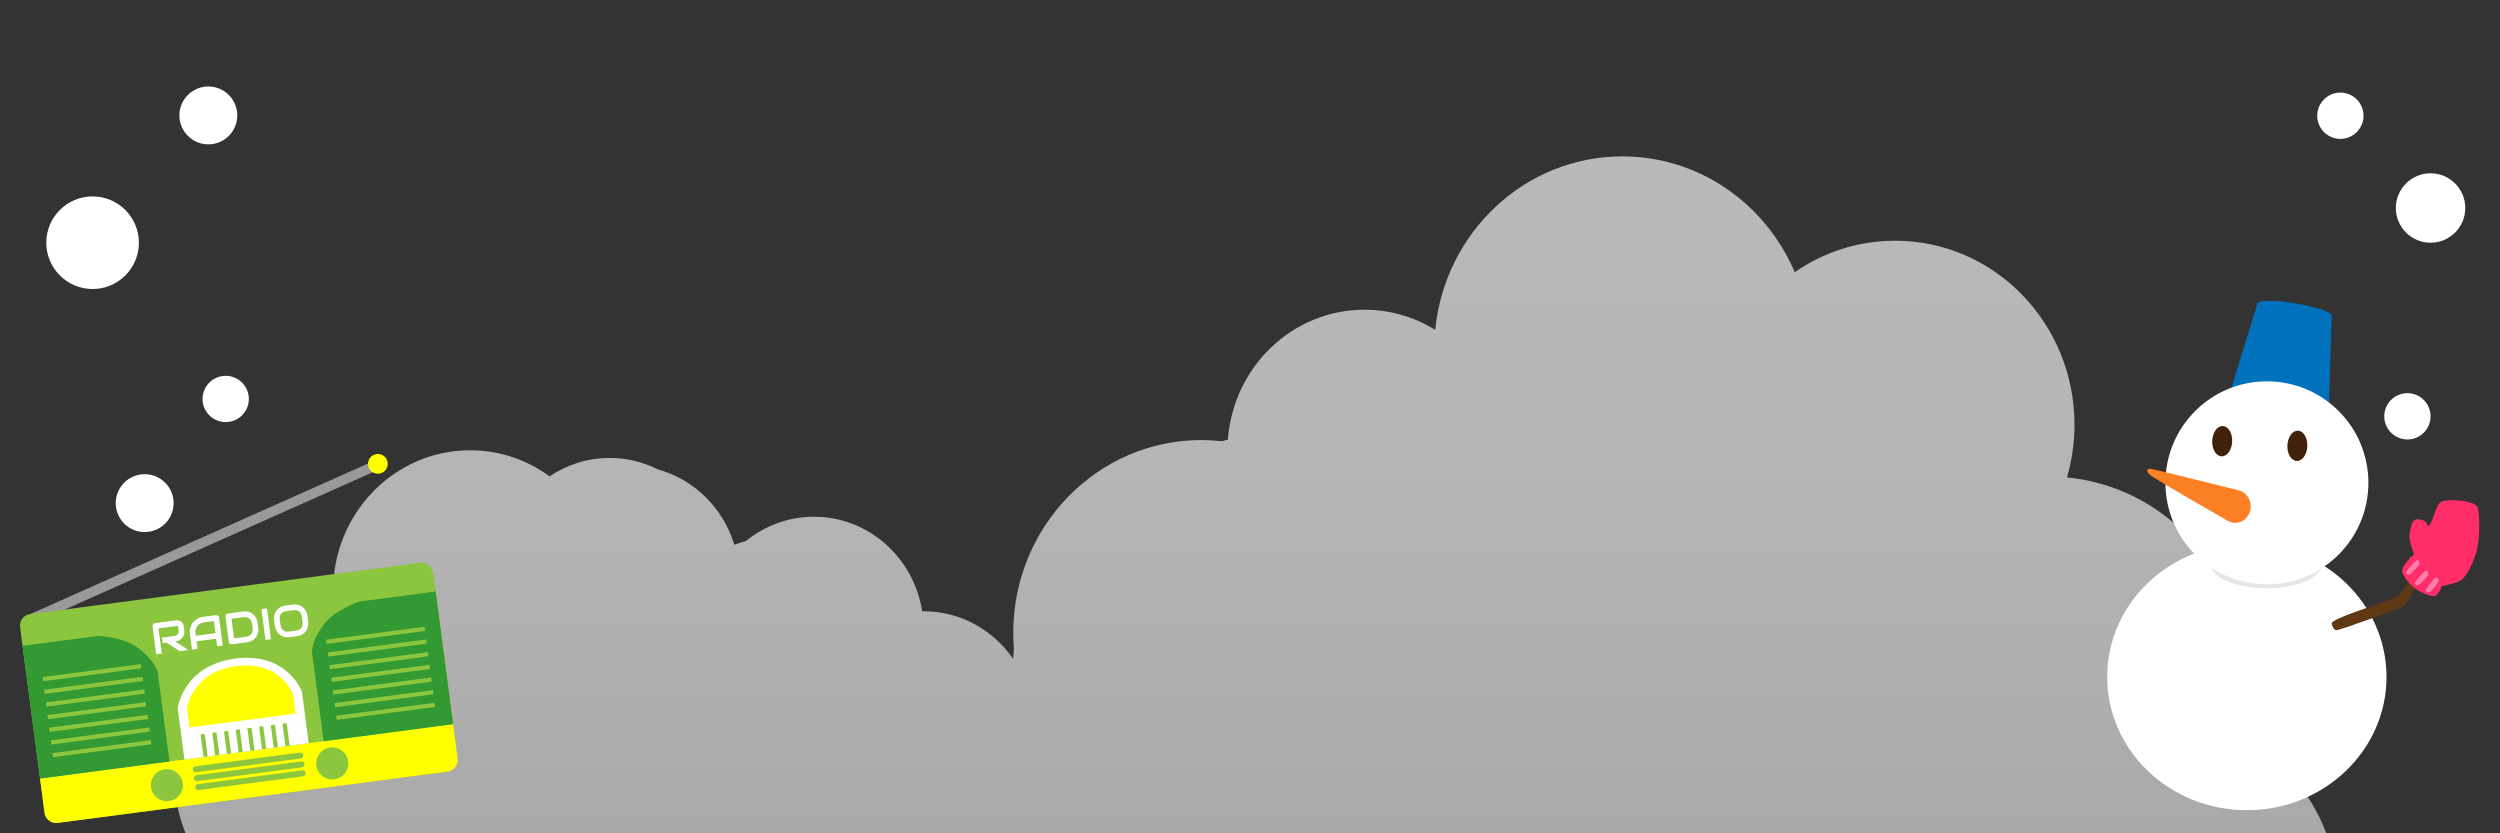 <?xml version="1.0" encoding="UTF-8"?>
<svg xmlns="http://www.w3.org/2000/svg" xmlns:xlink="http://www.w3.org/1999/xlink" viewBox="0 0 1080 360">
  <rect x="0" y="0" width="1080" height="360" fill="#333333" stroke="none"/>
  <defs>
    <style>
      .cls-1 {
        fill: #fff;
      }

      .cls-2 {
        fill: url(#linear-gradient);
        opacity: .66;
      }

      .cls-3 {
        fill: #8cc63f;
      }

      .cls-4 {
        fill: #393;
      }

      .cls-5 {
        fill: #ff7dab;
      }

      .cls-6 {
        fill: #603813;
      }

      .cls-7 {
        fill: #e6e6e6;
      }

      .cls-8 {
        fill: #42210b;
      }

      .cls-9 {
        fill: #0071bc;
      }

      .cls-10 {
        fill: #fb8024;
      }

      .cls-11 {
        fill: #999;
      }

      .cls-12 {
        fill: #ff2e69;
      }

      .cls-13 {
        fill: #ff0;
      }
    </style>
    <symbol id="_新規シンボル_1" data-name="新規シンボル 1" viewBox="0 0 180 140">
      <g>
        <polygon class="cls-11" points="161.84 6.96 6.36 53.1 5.14 49.01 160.63 2.87 161.84 6.96"/>
        <circle class="cls-13" cx="162.45" cy="4.27" r="4.27"/>
        <rect class="cls-3" y="49" width="180" height="91" rx="5" ry="5"/>
        <path class="cls-13" d="M0,120H180v15c0,2.76-2.24,5-5,5H5c-2.76,0-5-2.24-5-5v-15H0Z"/>
        <path class="cls-4" d="M56.4,120H0S0,62.18,0,62.18H33.03s11,1.99,16.69,7.76c6.68,6.79,6.68,11.45,6.68,11.45v38.61Z"/>
        <rect class="cls-3" x="6.77" y="76.69" width="42.86" height="1.81"/>
        <rect class="cls-3" x="6.77" y="82.2" width="42.86" height="1.81"/>
        <rect class="cls-3" x="6.77" y="87.73" width="42.86" height="1.81"/>
        <rect class="cls-3" x="6.77" y="93.24" width="42.86" height="1.81"/>
        <rect class="cls-3" x="6.77" y="98.76" width="42.86" height="1.81"/>
        <rect class="cls-3" x="6.77" y="104.28" width="42.86" height="1.81"/>
        <rect class="cls-3" x="6.77" y="109.8" width="42.86" height="1.81"/>
        <path class="cls-3" d="M60.91,130c0,3.83-3.11,6.93-6.93,6.93-3.83,0-6.93-3.1-6.93-6.93,0-3.83,3.1-6.94,6.93-6.94,3.83,0,6.93,3.1,6.93,6.94Z"/>
        <path class="cls-3" d="M132.96,130c0,3.83-3.11,6.93-6.93,6.93-3.83,0-6.94-3.1-6.94-6.93,0-3.83,3.11-6.94,6.94-6.94,3.83,0,6.93,3.1,6.93,6.94Z"/>
        <path class="cls-3" d="M114.09,124.82c0,.71-.58,1.29-1.28,1.29h-45.6c-.71,0-1.29-.58-1.29-1.29h0c0-.71,.58-1.29,1.29-1.29h45.6c.71,0,1.28,.58,1.28,1.29h0Z"/>
        <path class="cls-3" d="M114.09,128.7c0,.71-.58,1.29-1.28,1.29h-45.6c-.71,0-1.29-.58-1.29-1.29h0c0-.71,.58-1.29,1.29-1.29h45.6c.71,0,1.28,.58,1.28,1.29h0Z"/>
        <path class="cls-3" d="M114.09,132.58c0,.71-.57,1.29-1.28,1.29h-45.6c-.71,0-1.29-.58-1.29-1.29h0c0-.71,.58-1.29,1.29-1.29h45.6c.71,0,1.28,.58,1.28,1.29h0Z"/>
        <path class="cls-1" d="M117.07,120H62.93s0-22.34,0-22.34c0,0,4.68-18.03,27.45-18.02,22.77,0,26.69,18.02,26.69,18.02v22.34Z"/>
        <path class="cls-13" d="M113.14,106.57h-46.28s0-8.23,0-8.23c0,0,4-15.41,23.47-15.41,19.47,0,22.81,15.41,22.81,15.41v8.23Z"/>
        <path class="cls-1" d="M70.17,64.44c0,.55-.07,1.05-.21,1.49-.14,.44-.32,.82-.56,1.15-.23,.33-.5,.62-.81,.86-.31,.24-.62,.43-.96,.58-.33,.15-.67,.26-1.01,.33-.34,.07-.66,.1-.96,.1l5.07,4.38h-3.76l-5.07-4.38h-1.75v-2.43h5.5c.31-.02,.58-.09,.84-.19,.25-.1,.47-.24,.65-.42,.18-.17,.33-.38,.43-.63,.1-.25,.15-.53,.15-.85v-1.53c0-.14-.02-.24-.05-.31-.03-.07-.08-.12-.13-.16s-.11-.05-.17-.06c-.06,0-.11,0-.16,0h-8.02v10.97h-2.43v-12.18c0-.17,.03-.33,.09-.48,.06-.15,.15-.28,.26-.39,.11-.11,.24-.2,.39-.26,.15-.06,.31-.09,.49-.09h9.22c.54,0,1,.1,1.37,.29,.37,.2,.68,.44,.91,.74,.23,.3,.4,.62,.5,.96,.1,.34,.15,.66,.15,.96v1.55Z"/>
        <path class="cls-1" d="M85.76,73.34h-2.43v-3.29h-8.54v3.29h-2.43v-6.7c0-.98,.17-1.88,.5-2.7,.34-.82,.8-1.53,1.4-2.12s1.31-1.05,2.12-1.38c.82-.33,1.71-.5,2.67-.5h5.48c.17,0,.33,.03,.48,.09,.15,.06,.28,.15,.39,.26,.11,.11,.2,.24,.26,.39,.06,.15,.09,.31,.09,.48v12.18Zm-10.97-5.72h8.54v-5.25h-4.27c-.07,0-.23,.01-.47,.03-.24,.02-.52,.08-.83,.16-.31,.09-.65,.22-1,.4-.35,.18-.67,.43-.96,.75-.29,.32-.53,.71-.72,1.19-.19,.48-.29,1.05-.29,1.73v.98Z"/>
        <path class="cls-1" d="M101.96,67.73c0,.82-.14,1.57-.42,2.25-.28,.69-.67,1.28-1.17,1.77-.5,.5-1.09,.88-1.78,1.16-.69,.28-1.43,.42-2.23,.42h-6.56c-.17,0-.34-.03-.49-.09-.15-.06-.28-.15-.39-.26-.11-.11-.19-.24-.26-.39-.06-.15-.09-.31-.09-.49v-10.95c0-.17,.03-.33,.09-.48,.06-.15,.15-.28,.26-.39,.11-.11,.24-.2,.39-.26,.15-.06,.31-.09,.49-.09h6.56c.8,0,1.55,.14,2.23,.42,.69,.28,1.28,.67,1.78,1.16,.5,.5,.89,1.09,1.17,1.78,.28,.69,.42,1.44,.42,2.25v2.19Zm-2.43-2.19c0-.47-.08-.91-.23-1.3s-.37-.73-.65-1-.62-.49-1-.65c-.39-.15-.82-.23-1.29-.23h-5.35v8.54h5.35c.47,0,.91-.08,1.29-.23,.39-.15,.72-.37,1-.64s.5-.61,.65-1,.23-.82,.23-1.3v-2.19Z"/>
        <path class="cls-1" d="M106.79,73.34h-2.43v-13.4h2.43v13.4Z"/>
        <path class="cls-1" d="M123.7,67.92c0,.82-.14,1.57-.42,2.25-.28,.69-.67,1.28-1.17,1.78-.5,.5-1.09,.89-1.77,1.16-.68,.28-1.43,.42-2.23,.42h-3.29c-.8,0-1.55-.14-2.23-.42-.69-.28-1.28-.67-1.78-1.16-.5-.5-.89-1.09-1.17-1.78-.28-.69-.43-1.44-.43-2.25v-2.56c0-.81,.14-1.56,.43-2.25,.28-.69,.67-1.28,1.17-1.78,.5-.5,1.09-.88,1.78-1.16,.69-.28,1.43-.42,2.23-.42h3.29c.8,0,1.55,.14,2.23,.42s1.27,.67,1.77,1.16c.5,.5,.89,1.09,1.17,1.78,.28,.69,.42,1.44,.42,2.25v2.56Zm-2.43-2.56c0-.48-.08-.91-.23-1.3-.15-.39-.37-.72-.64-1-.28-.28-.61-.49-1-.64-.39-.15-.82-.23-1.29-.23h-3.29c-.47,0-.91,.08-1.29,.23-.39,.15-.72,.37-1,.64-.28,.28-.5,.61-.65,1-.15,.39-.23,.82-.23,1.3v2.56c0,.48,.08,.92,.23,1.3,.15,.39,.37,.72,.65,1,.28,.28,.62,.49,1,.65,.39,.15,.82,.23,1.29,.23h3.27c.47,0,.9-.08,1.29-.23,.39-.15,.72-.37,1-.65,.28-.28,.5-.61,.65-1,.15-.39,.23-.82,.23-1.3v-2.56Z"/>
        <rect class="cls-3" x="76.34" y="110.17" width="1.81" height="9.83"/>
        <rect class="cls-3" x="91.64" y="110.17" width="1.81" height="9.83"/>
        <rect class="cls-3" x="81.44" y="110.17" width="1.81" height="9.83"/>
        <rect class="cls-3" x="101.85" y="110.17" width="1.81" height="9.83"/>
        <rect class="cls-3" x="86.54" y="110.17" width="1.81" height="9.83"/>
        <rect class="cls-3" x="96.74" y="110.17" width="1.81" height="9.83"/>
        <rect class="cls-3" x="71.24" y="110.17" width="1.81" height="9.83"/>
        <rect class="cls-3" x="106.94" y="110.17" width="1.82" height="9.83"/>
        <path class="cls-4" d="M123.6,120h56.4s0-57.82,0-57.82h-33.03s-11,1.99-16.69,7.76c-6.68,6.79-6.68,11.45-6.68,11.45v38.61Z"/>
        <rect class="cls-3" x="130.37" y="76.69" width="42.86" height="1.81"/>
        <rect class="cls-3" x="130.37" y="82.21" width="42.86" height="1.81"/>
        <rect class="cls-3" x="130.37" y="87.73" width="42.86" height="1.81"/>
        <rect class="cls-3" x="130.37" y="93.25" width="42.86" height="1.81"/>
        <rect class="cls-3" x="130.37" y="98.77" width="42.86" height="1.81"/>
        <rect class="cls-3" x="130.37" y="104.28" width="42.86" height="1.81"/>
        <rect class="cls-3" x="130.37" y="109.8" width="42.86" height="1.81"/>
      </g>
    </symbol>
    <linearGradient id="linear-gradient" x1="540" y1="360" x2="540" y2="67.56" gradientUnits="userSpaceOnUse">
      <stop offset="0" stop-color="#e6e6e6"/>
      <stop offset=".19" stop-color="#eee"/>
      <stop offset=".6" stop-color="#fafafa"/>
      <stop offset="1" stop-color="#fff"/>
    </linearGradient>
  </defs>
  <g id="_レイヤー_2" data-name="レイヤー 2">
    <path class="cls-2" d="M964.06,316.09c2.79-8.35,4.33-17.27,4.33-26.56,0-43.44-33.1-79.15-75.45-83.3,2.1-7.21,3.24-14.85,3.24-22.76,0-43.9-34.69-79.48-77.49-79.48-16.07,0-30.99,5.02-43.36,13.6-12.53-29.45-41.16-50.03-74.48-50.03-42.11,0-76.73,32.86-80.84,74.94-8.92-5.52-19.37-8.7-30.55-8.7-31.19,0-56.72,24.75-59.01,56.14-.85,.18-1.74,.4-2.66,.66-2.9-.32-5.84-.5-8.82-.5-44.87,0-81.25,37.32-81.25,83.35,0,2.35,.12,4.67,.31,6.97-.16,1.4-.29,2.82-.35,4.23-8.57-12.45-22.7-20.59-38.7-20.59-.2,0-.4,.01-.6,.02-3.6-23.16-23.16-40.86-46.76-40.86-11.07,0-21.24,3.91-29.3,10.44-1.74,.47-3.43,1.04-5.09,1.7-4.78-15.87-17.28-28.26-33-32.57-6.29-3.17-13.37-4.96-20.86-4.96-9.58,0-18.5,2.93-25.95,7.95-9.68-7.08-21.52-11.26-34.32-11.26-32.69,0-59.19,27.18-59.19,60.72,0,2.24,.13,4.45,.36,6.63-38.26,.1-69.24,31.94-69.24,71.2,0,9.54,1.84,18.63,5.16,26.94H1005c-7.44-19.6-22.26-35.43-40.94-43.91Z"/>
  </g>
  <g id="_レイヤー_5" data-name="レイヤー 5">
    <g>
      <ellipse class="cls-1" cx="970.64" cy="292.44" rx="60.33" ry="57.56"/>
      <path class="cls-7" d="M1003.05,243.74c0,5.74-10.74,10.39-23.99,10.39s-23.98-4.65-23.98-10.39,10.74-10.39,23.98-10.39,23.99,4.65,23.99,10.39Z"/>
      <polygon class="cls-9" points="1005.94 181.79 961.84 174.48 975.21 131.1 1007.28 136.42 1005.94 181.79"/>
      <path class="cls-9" d="M1007.29,136.39c.24-1.48-6.74-3.87-15.59-5.34-8.86-1.47-16.24-1.46-16.48,.02-.24,1.48,6.74,3.87,15.59,5.34,8.86,1.47,16.24,1.46,16.48-.02Z"/>
      <circle class="cls-1" cx="979.31" cy="208.57" r="43.84"/>
      <g>
        <path class="cls-8" d="M964.3,190.78c-.15,3.61-2.2,6.46-4.58,6.36-2.38-.1-4.19-3.11-4.04-6.72,.15-3.61,2.2-6.46,4.58-6.36,2.38,.1,4.19,3.11,4.04,6.72Z"/>
        <path class="cls-8" d="M996.77,192.78c-.15,3.61-2.2,6.46-4.58,6.36-2.38-.1-4.19-3.11-4.04-6.72,.15-3.61,2.2-6.46,4.58-6.36,2.38,.1,4.19,3.11,4.04,6.72Z"/>
      </g>
      <g>
        <ellipse class="cls-10" cx="965.63" cy="218.75" rx="6.67" ry="7.12"/>
        <path class="cls-10" d="M966.53,211.69s-36.21-9.07-37.5-9.17c-1.29-.1-2.1,.65-.57,2.33,1.52,1.68,33.93,20.11,33.93,20.11"/>
      </g>
      <path class="cls-6" d="M1007.28,269.44c-.67-2.29,23.85-9.4,28.55-11.69,2.8-2.54,12.07-18.17,15.38-24.4,1.21-2.27,2.67,0,2.67,0,1.78,0-14.23,27.51-15.25,28.34s-27.7,10.55-29.23,10.55-2.12-2.8-2.12-2.8Z"/>
      <path class="cls-12" d="M1044.87,255.2c-3.58-1.88-7.02-6.6-7.17-8.53-.15-1.94,4.28-6.91,4.91-6.84,.63,.08-.68-2.9-1.48-5.81-.8-2.91,.64-8.63,1.89-9.37,1.24-.75,5.5-.28,5.65,2.5,1.68,.97,3.36-8.33,5.49-10.13,2.13-1.79,14.7-.93,16.02,1.91,1.32,2.85,.99,14.2-.19,18.73-1.18,4.53-4.37,11.95-7.48,13.37-3.11,1.42-7.64,2.16-7.64,2.16,0,0-1.01,3.14-2.75,4.12-1.73,.98-7.25-2.11-7.25-2.11Z"/>
      <path class="cls-5" d="M1045.21,243.45c0,.64-2.96,4-4.35,4.7-.95,.48-1.75-.8-1.43-1.11,.66-.64,4.03-5.56,5.05-5.05,.94,.47,.73,1.46,.73,1.46Z"/>
      <path class="cls-5" d="M1049.02,248.03c0,.64-2.96,4-4.35,4.7-.95,.48-1.75-.8-1.43-1.11,.66-.64,4.03-5.56,5.05-5.05,.94,.47,.73,1.46,.73,1.46Z"/>
      <path class="cls-5" d="M1053.49,250.91c.04,.63-2.72,4.17-4.07,4.95-.92,.53-1.79-.7-1.49-1.03,.62-.68,3.71-5.78,4.75-5.33,.97,.41,.81,1.42,.81,1.42Z"/>
    </g>
    <path class="cls-1" d="M60,104.85c0,11.05-8.95,20-20,20s-20-8.95-20-20,8.96-20,20-20,20,8.95,20,20Z"/>
    <path class="cls-1" d="M50,217.35c0-6.9,5.6-12.5,12.5-12.5s12.5,5.6,12.5,12.5-5.6,12.5-12.5,12.5-12.5-5.6-12.5-12.5Z"/>
    <path class="cls-1" d="M102.5,49.86c0,6.9-5.6,12.5-12.5,12.5s-12.5-5.6-12.5-12.5,5.6-12.5,12.5-12.5,12.5,5.6,12.5,12.5Z"/>
    <path class="cls-1" d="M1065,89.86c0,8.28-6.72,15-15,15s-15-6.72-15-15,6.72-15,15-15,15,6.72,15,15Z"/>
    <path class="cls-1" d="M1021.04,50c0,5.52-4.48,10-10,10s-10-4.48-10-10,4.48-10,10-10,10,4.48,10,10Z"/>
    <path class="cls-1" d="M87.5,172.35c0-5.52,4.48-10,10-10s10,4.48,10,10-4.48,10-10,10-10-4.48-10-10Z"/>
    <path class="cls-1" d="M1030,179.85c0-5.52,4.48-10,10-10s10,4.48,10,10-4.48,10-10,10-10-4.48-10-10Z"/>
  </g>
  <g id="_レイヤー_7" data-name="レイヤー 7">
    <use width="180" height="140" transform="translate(1.63 217.35) rotate(-7.5)" xlink:href="#_新規シンボル_1"/>
  </g>
</svg>